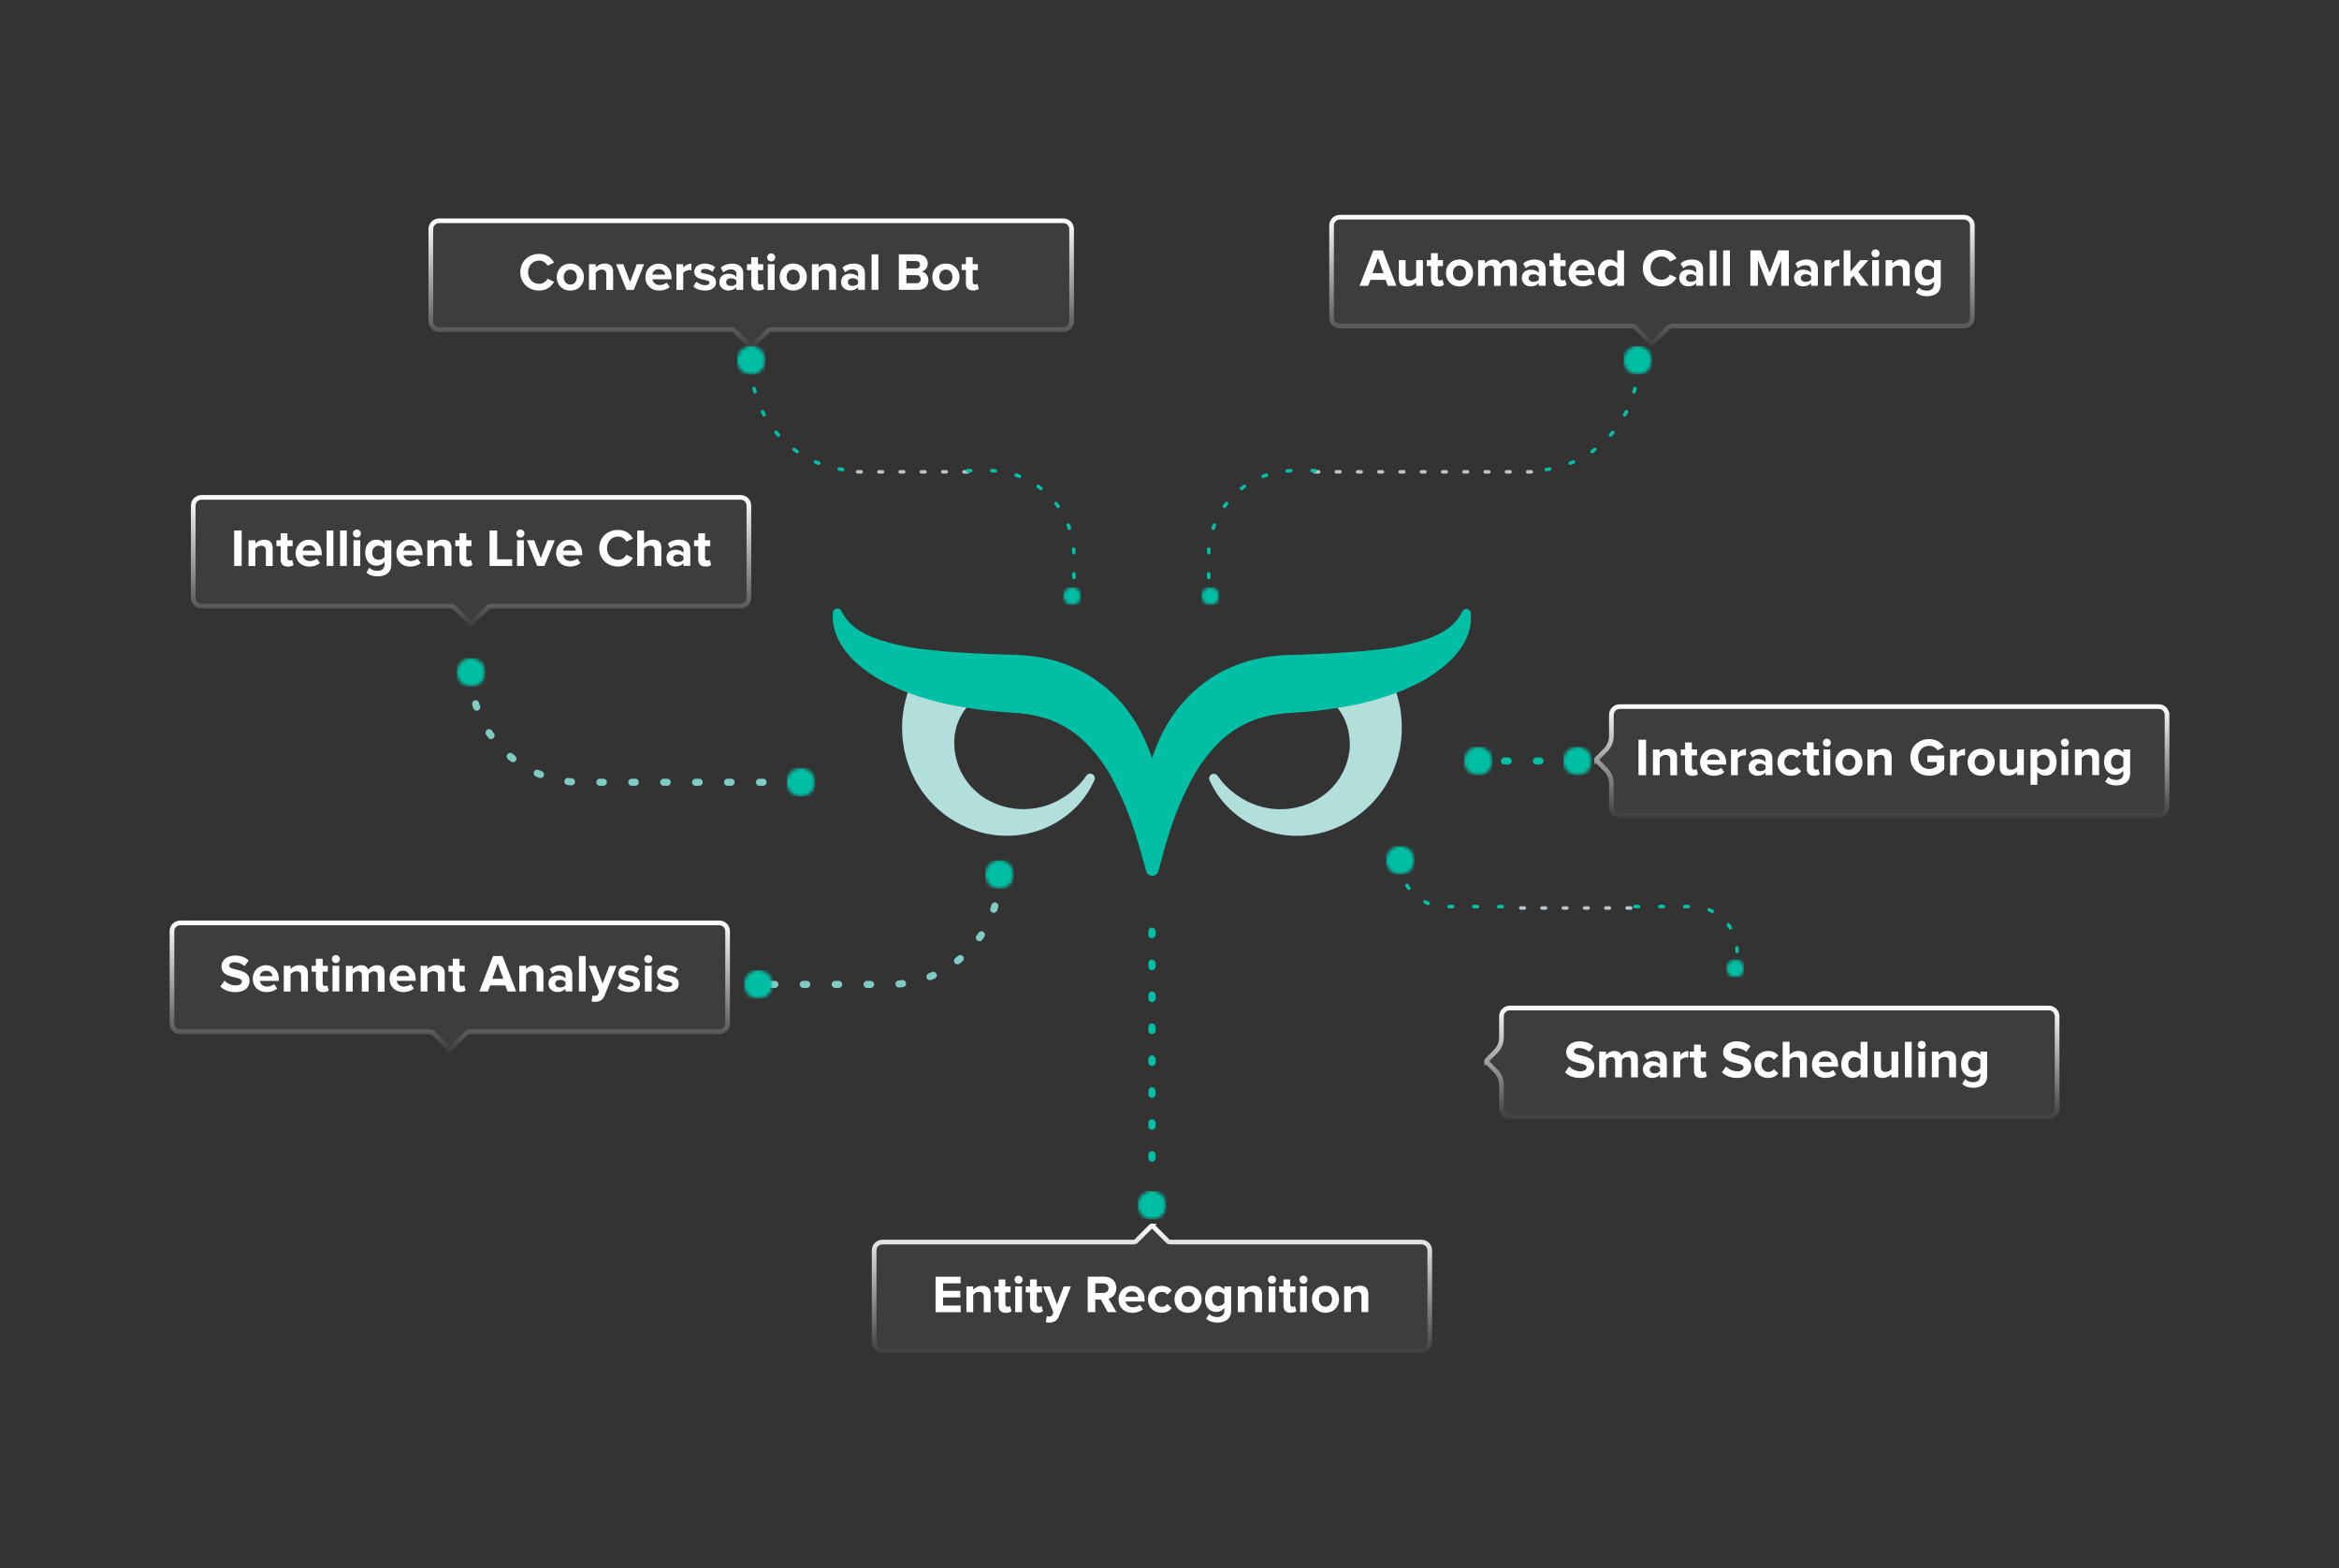 <?xml version="1.0" encoding="UTF-8"?><svg id="Layer_1" xmlns="http://www.w3.org/2000/svg" xmlns:xlink="http://www.w3.org/1999/xlink" viewBox="0 0 707 474"><rect x="0" y="0" width="707" height="474" fill="#333333" stroke="none"/><defs><style>.cls-1{stroke:url(#linear-gradient-4);}.cls-1,.cls-2,.cls-3,.cls-4,.cls-5,.cls-6,.cls-7,.cls-8,.cls-9,.cls-10,.cls-11,.cls-12,.cls-13,.cls-14,.cls-15,.cls-16,.cls-17,.cls-18,.cls-19,.cls-20,.cls-21,.cls-22,.cls-23,.cls-24{fill:none;}.cls-1,.cls-6,.cls-9,.cls-12,.cls-15,.cls-16,.cls-22{stroke-width:1.41px;}.cls-2{mask:url(#mask-3);}.cls-25{fill:#fff;}.cls-3{mask:url(#mask-11);}.cls-4{mask:url(#mask-2);}.cls-5{mask:url(#mask-10);}.cls-26{fill:#b2dfdb;}.cls-27{fill:#00bfa5;}.cls-6{stroke:url(#linear-gradient-2);}.cls-7{mask:url(#mask-1);}.cls-8{mask:url(#mask-5);}.cls-9{stroke:url(#linear-gradient-3);}.cls-10{stroke:#bdc3c7;stroke-dasharray:0 0 1.07 5.36;}.cls-10,.cls-14,.cls-18{stroke-linejoin:round;}.cls-10,.cls-14,.cls-18,.cls-24{stroke-linecap:round;}.cls-10,.cls-18{stroke-width:1.07px;}.cls-11{mask:url(#mask-9);}.cls-12{stroke:url(#linear-gradient);}.cls-13{mask:url(#mask-8);}.cls-14{stroke:#80cbc4;}.cls-14,.cls-24{stroke-dasharray:0 0 1.07 8.58;stroke-width:2.14px;}.cls-15{stroke:url(#linear-gradient-7);}.cls-16{stroke:url(#linear-gradient-5);}.cls-28{fill:rgba(255,255,255,.05);fill-rule:evenodd;}.cls-17{mask:url(#mask-6);}.cls-18{stroke-dasharray:0 0 1.07 6.43;}.cls-18,.cls-24{stroke:#00bfa5;}.cls-19{mask:url(#mask-12);}.cls-20{mask:url(#mask);}.cls-21{mask:url(#mask-4);}.cls-22{stroke:url(#linear-gradient-6);}.cls-23{mask:url(#mask-7);}</style><linearGradient id="linear-gradient" x1="227.06" y1="409.97" x2="227.06" y2="370.42" gradientTransform="translate(0 476) scale(1 -1)" gradientUnits="userSpaceOnUse"><stop offset="0" stop-color="#fff"/><stop offset="1" stop-color="#fff" stop-opacity="0"/></linearGradient><linearGradient id="linear-gradient-2" x1="499.33" y1="411.04" x2="499.33" y2="371.49" xlink:href="#linear-gradient"/><linearGradient id="linear-gradient-3" x1="142.38" y1="326.36" x2="142.38" y2="286.81" xlink:href="#linear-gradient"/><linearGradient id="linear-gradient-4" x1="135.95" y1="197.73" x2="135.95" y2="158.18" xlink:href="#linear-gradient"/><linearGradient id="linear-gradient-5" x1="348.19" y1="106.17" x2="348.19" y2="66.96" xlink:href="#linear-gradient"/><linearGradient id="linear-gradient-6" x1="568.77" y1="263.12" x2="568.77" y2="228.82" xlink:href="#linear-gradient"/><linearGradient id="linear-gradient-7" x1="535.54" y1="172.01" x2="535.54" y2="137.7" xlink:href="#linear-gradient"/><mask id="mask" x="222.78" y="104.62" width="8.58" height="8.57" maskUnits="userSpaceOnUse"><g id="mask0_115_14834"><path class="cls-25" d="m222.78,108.91c0-2.37,1.92-4.29,4.29-4.29s4.29,1.92,4.29,4.29-1.92,4.29-4.29,4.29-4.29-1.92-4.29-4.29Z"/></g></mask><mask id="mask-1" x="321.39" y="177.51" width="5.36" height="5.36" maskUnits="userSpaceOnUse"><g id="mask1_115_14834"><path class="cls-25" d="m321.39,180.19c0-1.48,1.2-2.68,2.68-2.68s2.68,1.2,2.68,2.68-1.2,2.68-2.68,2.68-2.68-1.2-2.68-2.68Z"/></g></mask><mask id="mask-2" x="418.94" y="255.76" width="8.58" height="8.58" maskUnits="userSpaceOnUse"><g id="mask2_115_14834"><path class="cls-25" d="m418.94,260.05c0-2.37,1.92-4.29,4.29-4.29s4.29,1.92,4.29,4.29-1.92,4.29-4.29,4.29-4.29-1.92-4.29-4.29Z"/></g></mask><mask id="mask-3" x="521.84" y="290.06" width="5.36" height="5.36" maskUnits="userSpaceOnUse"><g id="mask3_115_14834"><path class="cls-25" d="m521.84,292.74c0-1.48,1.2-2.68,2.68-2.68s2.68,1.2,2.68,2.68-1.2,2.68-2.68,2.68-2.68-1.2-2.68-2.68Z"/></g></mask><mask id="mask-4" x="490.75" y="104.62" width="8.57" height="8.57" maskUnits="userSpaceOnUse"><g id="mask4_115_14834"><path class="cls-25" d="m499.33,108.9c0-2.37-1.92-4.29-4.29-4.29s-4.29,1.92-4.29,4.29,1.92,4.29,4.29,4.29,4.29-1.92,4.29-4.29Z"/></g></mask><mask id="mask-5" x="363.19" y="177.51" width="5.36" height="5.36" maskUnits="userSpaceOnUse"><g id="mask5_115_14834"><path class="cls-25" d="m368.55,180.19c0-1.48-1.2-2.68-2.68-2.68s-2.68,1.2-2.68,2.68,1.2,2.68,2.68,2.68,2.68-1.2,2.68-2.68Z"/></g></mask><mask id="mask-6" x="224.92" y="293.27" width="8.57" height="8.58" maskUnits="userSpaceOnUse"><g id="mask6_115_14834"><path class="cls-25" d="m224.92,297.56c0-2.37,1.92-4.29,4.29-4.29s4.29,1.92,4.29,4.29-1.92,4.29-4.29,4.29-4.29-1.92-4.29-4.29Z"/></g></mask><mask id="mask-7" x="297.81" y="260.04" width="8.57" height="8.58" maskUnits="userSpaceOnUse"><g id="mask7_115_14834"><path class="cls-25" d="m297.81,264.33c0-2.37,1.92-4.29,4.29-4.29s4.29,1.92,4.29,4.29-1.92,4.29-4.29,4.29-4.29-1.92-4.29-4.29Z"/></g></mask><mask id="mask-8" x="343.94" y="360" width="8.58" height="8.58" maskUnits="userSpaceOnUse"><g id="mask8_115_14834"><path class="cls-25" d="m343.94,364.29c0-2.37,1.92-4.29,4.29-4.29s4.29,1.92,4.29,4.29-1.92,4.29-4.29,4.29-4.29-1.92-4.29-4.29Z"/></g></mask><mask id="mask-9" x="138.09" y="198.95" width="8.57" height="8.57" maskUnits="userSpaceOnUse"><g id="mask9_115_14834"><path class="cls-25" d="m146.67,203.23c0-2.37-1.92-4.29-4.29-4.29s-4.29,1.92-4.29,4.29,1.92,4.29,4.29,4.29,4.29-1.92,4.29-4.29Z"/></g></mask><mask id="mask-10" x="237.78" y="232.17" width="8.57" height="8.58" maskUnits="userSpaceOnUse"><g id="mask10_115_14834"><path class="cls-25" d="m246.36,236.46c0-2.37-1.92-4.29-4.29-4.29s-4.29,1.92-4.29,4.29,1.92,4.29,4.29,4.29,4.29-1.92,4.29-4.29Z"/></g></mask><mask id="mask-11" x="442.52" y="225.74" width="8.58" height="8.58" maskUnits="userSpaceOnUse"><g id="mask11_115_14834"><path class="cls-25" d="m446.81,234.32c-2.37,0-4.29-1.92-4.29-4.29s1.92-4.29,4.29-4.29,4.29,1.92,4.29,4.29-1.92,4.29-4.29,4.29Z"/></g></mask><mask id="mask-12" x="472.53" y="225.75" width="8.58" height="8.57" maskUnits="userSpaceOnUse"><g id="mask12_115_14834"><path class="cls-25" d="m476.82,234.32c-2.37,0-4.29-1.92-4.29-4.29s1.92-4.29,4.29-4.29,4.29,1.92,4.29,4.29-1.92,4.29-4.29,4.29Z"/></g></mask></defs><path class="cls-26" d="m293.7,210.19c.13.13.24.28.32.44.08.17.12.35.12.53,0,.18-.02.37-.09.54-.07.17-.16.33-.29.46l-.06.06c-1.69,1.59-3.04,3.52-3.96,5.66-.28.68-.52,1.37-.72,2.08-.2.72-.3,1.46-.44,2.21-.06.37-.1.73-.1,1.1l-.06,1.08c0,.07.02.13.06.19v1.05c0,.39.02.78.08,1.17.38,3.3,1.58,6.44,3.49,9.15,1.91,2.71,4.46,4.9,7.44,6.38,3.34,1.64,7.04,2.43,10.75,2.28,3.72-.15,7.34-1.22,10.54-3.13,3.02-1.73,5.62-4.12,7.61-6.99.2-.29.5-.48.84-.56.34-.07.7-.02,1,.15.3.17.53.45.64.78.11.33.08.69-.06,1.01-1.63,3.66-4.04,6.93-7.06,9.56-3.62,3.18-7.98,5.41-12.68,6.48-4.94,1.14-10.08,1.01-14.96-.37-5.13-1.47-9.82-4.18-13.63-7.91-3.82-3.73-6.65-8.35-8.24-13.44-.23-.65-.42-1.32-.56-2-.17-.65-.32-1.27-.47-1.95v-.1l-.28-2.02c-.11-.69-.18-1.38-.2-2.08-.08-1.4-.08-2.81,0-4.21.11-1.43.3-2.84.56-4.25,1.01-5.2,3.17-10.12,6.34-14.37.22-.3.55-.5.92-.56.37-.06.74.03,1.04.25.05.03.09.06.13.1l12.01,11.21Z"/><path class="cls-26" d="m402.7,210.19c-.13.12-.24.27-.32.44-.08.17-.12.35-.13.53,0,.18.02.36.09.54.07.17.16.33.29.46l.08.08c1.67,1.6,3,3.52,3.91,5.65.28.68.52,1.38.72,2.08.19.73.34,1.46.44,2.21.08.37.12.75.13,1.13l.09,1.06v1.24c0,.39-.03.77-.08,1.16-.39,3.3-1.6,6.45-3.52,9.16-1.92,2.71-4.48,4.9-7.46,6.37-3.34,1.65-7.04,2.44-10.76,2.3-3.72-.14-7.35-1.22-10.55-3.12-3.02-1.74-5.62-4.12-7.61-6.99-.2-.28-.5-.48-.84-.56-.34-.08-.69-.02-.99.15-.3.17-.53.45-.63.78-.11.33-.08.69.06,1.01,1.62,3.67,4.04,6.94,7.09,9.56,3.62,3.18,7.98,5.41,12.68,6.48,4.91,1.11,10.03.98,14.87-.39,5.13-1.47,9.82-4.19,13.64-7.91,3.82-3.73,6.66-8.34,8.26-13.44.22-.66.41-1.33.56-2,.15-.65.32-1.27.46-1.95v-.1l.29-2.02c.1-.69.17-1.39.19-2.09.08-1.4.08-2.81,0-4.21-.09-1.42-.26-2.84-.52-4.24-1-5.22-3.17-10.16-6.34-14.43-.22-.3-.55-.5-.92-.56-.37-.06-.74.03-1.05.25-.05.03-.09.06-.13.1l-11.98,11.27Z"/><path class="cls-27" d="m444,190.99c-.59,1.81-1.44,3.52-2.54,5.07-1.08,1.52-2.32,2.92-3.69,4.17-2.66,2.41-5.62,4.47-8.8,6.12-1.57.8-3.14,1.53-4.73,2.22-.66.28-1.27.54-2.02.79-.93.37-1.86.66-2.8,1.01-4.92,1.63-9.98,2.84-15.1,3.61-1.49.24-3.02.46-4.51.65-3.26.42-6.52.66-9.78.86-2.53.13-5.04.49-7.49,1.09-4.69,1.13-9.04,3.37-12.68,6.53-3.94,3.55-7.21,7.78-9.66,12.49-2.78,5.21-5.07,10.67-6.83,16.31-.99,3.01-2.54,8.77-3.26,11.41-.11.4-.35.76-.68,1.01-.33.25-.73.39-1.15.4-.42,0-.82-.13-1.15-.39-.33-.25-.57-.61-.67-1.01-.73-2.66-2.31-8.43-3.31-11.41-1.76-5.66-4.06-11.13-6.86-16.36-2.45-4.71-5.72-8.93-9.65-12.49-3.64-3.16-7.99-5.4-12.68-6.53-2.45-.59-4.96-.95-7.48-1.08-3.26-.22-6.52-.44-9.78-.87-1.51-.19-3.01-.41-4.51-.65-5.13-.78-10.19-2-15.13-3.63l-2.78-1c-.66-.25-1.36-.52-2.03-.8-1.58-.66-3.17-1.42-4.73-2.22-3.21-1.64-6.19-3.7-8.88-6.11-1.37-1.26-2.59-2.65-3.66-4.17-1.1-1.55-1.95-3.26-2.54-5.07-.63-1.84-.86-3.79-.67-5.72.01-.19.06-.37.15-.54.09-.17.21-.31.35-.43.14-.12.31-.21.49-.26.18-.05.37-.07.56-.04.23.03.44.12.63.26.18.14.33.32.42.53.65,1.37,1.53,2.62,2.61,3.68.95.94,2.01,1.75,3.17,2.42,1.15.71,2.35,1.32,3.6,1.83,5.35,1.92,10.92,3.16,16.57,3.7,5.78.72,11.73,1.04,17.75,1.27,3,.13,6.01.24,9.05.3,3.77.13,7.51.67,11.16,1.62,3.77,1.02,7.39,2.55,10.75,4.55,1.67,1.03,3.28,2.16,4.81,3.39,1.5,1.23,2.91,2.56,4.24,3.98,2.54,2.77,4.72,5.85,6.49,9.17,1.46,2.74,2.68,5.61,3.63,8.57.98-2.95,2.2-5.82,3.66-8.57,2.66-5.05,6.3-9.52,10.71-13.15,1.53-1.23,3.14-2.36,4.82-3.39,3.36-1.99,6.98-3.51,10.75-4.51,3.65-.95,7.41-1.49,11.18-1.61,3.03-.06,6.05-.18,9.05-.32,6.01-.24,11.94-.65,17.75-1.27,5.63-.52,11.17-1.76,16.48-3.7,1.26-.49,2.47-1.09,3.63-1.79,1.16-.67,2.22-1.49,3.17-2.44,1.08-1.06,1.96-2.31,2.61-3.68.13-.25.34-.45.59-.58.25-.13.54-.17.82-.13.28.04.54.18.74.37.2.2.33.46.38.74.23,1.94.03,3.91-.57,5.77Z"/><path class="cls-28" d="m132.74,66.03c-1.78,0-3.22,1.44-3.22,3.22v27.87c0,1.78,1.44,3.22,3.22,3.22h88.31c.28,0,.52.19.72.39h0l4.55,4.55c.42.42,1.1.42,1.52,0l4.55-4.55h0c.2-.2.43-.39.71-.39h88.31c1.78,0,3.22-1.44,3.22-3.22v-27.87c0-1.78-1.44-3.22-3.22-3.22h-188.66Z"/><path class="cls-12" d="m130.23,69.25c0-1.39,1.12-2.51,2.51-2.51h188.66c1.39,0,2.51,1.12,2.51,2.51v27.87c0,1.39-1.12,2.51-2.51,2.51h-88.31c-.59,0-1.01.39-1.21.6,0,0,0,0,0,0l-4.55,4.55c-.14.14-.38.14-.52,0l-4.55-4.55s0,0,0,0c-.2-.2-.62-.6-1.22-.6h-88.31c-1.39,0-2.51-1.12-2.51-2.51v-27.87Z"/><path class="cls-28" d="m405,64.96c-1.78,0-3.21,1.44-3.21,3.22v27.87c0,1.78,1.44,3.22,3.21,3.22h88.31c.28,0,.52.19.71.39h0l4.55,4.55c.42.42,1.1.42,1.52,0l4.55-4.55h0c.2-.2.43-.39.71-.39h88.31c1.78,0,3.22-1.44,3.22-3.22v-27.87c0-1.78-1.44-3.22-3.22-3.22h-188.66Z"/><path class="cls-6" d="m402.49,68.17c0-1.39,1.12-2.51,2.51-2.51h188.66c1.39,0,2.51,1.12,2.51,2.51v27.87c0,1.39-1.12,2.51-2.51,2.51h-88.31c-.59,0-1.01.39-1.21.6,0,0,0,0,0,0l-4.55,4.55c-.14.14-.38.14-.52,0l-4.55-4.55s0,0,0,0c-.2-.2-.62-.6-1.21-.6h-88.31c-1.39,0-2.51-1.12-2.51-2.51v-27.87Z"/><path class="cls-25" d="m422.09,86.4l-4.13-10.71h-2.86l-4.13,10.71h2.59l.67-1.81h4.59l.67,1.81h2.58Zm-3.89-3.82h-3.34l1.67-4.61,1.67,4.61Zm11.9,3.82v-7.76h-2.04v5.25c-.35.45-.98.88-1.77.88-.87,0-1.43-.35-1.43-1.43v-4.7h-2.04v5.51c0,1.51.8,2.44,2.51,2.44,1.27,0,2.2-.59,2.73-1.17v.98h2.04Zm4.63.19c.85,0,1.4-.22,1.7-.5l-.43-1.56c-.11.13-.4.24-.71.24-.45,0-.71-.37-.71-.87v-3.48h1.57v-1.78h-1.57v-2.12h-2.04v2.12h-1.28v1.78h1.28v4.03c0,1.4.76,2.14,2.18,2.14Zm6.42,0c2.57,0,4.11-1.88,4.11-4.08s-1.54-4.06-4.11-4.06-4.09,1.86-4.09,4.06,1.54,4.08,4.09,4.08Zm0-1.81c-1.27,0-1.97-1.04-1.97-2.26s.71-2.25,1.97-2.25,1.99,1.04,1.99,2.25-.71,2.26-1.99,2.26Zm17.31,1.62v-5.6c0-1.59-.85-2.34-2.28-2.34-1.19,0-2.22.71-2.67,1.4-.27-.87-1.01-1.4-2.15-1.4s-2.2.74-2.54,1.19v-1h-2.04v7.76h2.04v-5.23c.3-.42.9-.9,1.61-.9.83,0,1.16.51,1.16,1.24v4.9h2.05v-5.23c.29-.42.88-.9,1.61-.9.83,0,1.16.51,1.16,1.24v4.9h2.05Zm8.73,0v-5.01c0-2.23-1.62-2.94-3.4-2.94-1.22,0-2.44.37-3.39,1.22l.8,1.43c.64-.59,1.41-.92,2.23-.92,1.03,0,1.7.51,1.7,1.3v.98c-.51-.61-1.41-.95-2.46-.95-1.24,0-2.68.67-2.68,2.5,0,1.73,1.44,2.57,2.68,2.57,1.01,0,1.93-.37,2.46-1.01v.82h2.06Zm-3.69-1.19c-.8,0-1.46-.42-1.46-1.16s.66-1.17,1.46-1.17c.66,0,1.3.24,1.64.69v.96c-.34.45-.98.67-1.64.67Zm8.3,1.38c.85,0,1.4-.22,1.7-.5l-.43-1.56c-.11.13-.4.24-.71.24-.45,0-.71-.37-.71-.87v-3.48h1.57v-1.78h-1.57v-2.12h-2.04v2.12h-1.28v1.78h1.28v4.03c0,1.4.75,2.14,2.18,2.14Zm6.47,0c1.2,0,2.42-.37,3.2-1.08l-.92-1.35c-.5.48-1.4.75-2.05.75-1.32,0-2.09-.79-2.23-1.73h5.76v-.48c0-2.52-1.56-4.26-3.89-4.26s-4.01,1.81-4.01,4.06c0,2.49,1.78,4.08,4.14,4.08Zm1.8-4.82h-3.82c.08-.77.63-1.65,1.9-1.65,1.35,0,1.86.92,1.93,1.65Zm10.82,4.62v-10.71h-2.05v3.95c-.61-.8-1.48-1.19-2.39-1.19-1.98,0-3.44,1.54-3.44,4.06s1.49,4.08,3.44,4.08c.95,0,1.78-.42,2.39-1.19v1h2.05Zm-3.8-1.62c-1.17,0-1.98-.92-1.98-2.26s.8-2.25,1.98-2.25c.67,0,1.41.37,1.75.88v2.75c-.34.51-1.08.88-1.75.88Zm15.2,1.81c2.35,0,3.71-1.3,4.46-2.63l-1.96-.95c-.45.87-1.41,1.56-2.51,1.56-1.96,0-3.37-1.49-3.37-3.52s1.41-3.52,3.37-3.52c1.09,0,2.06.69,2.51,1.56l1.96-.96c-.75-1.35-2.12-2.62-4.46-2.62-3.23,0-5.72,2.23-5.72,5.54s2.49,5.54,5.72,5.54Zm12.49-.19v-5.01c0-2.23-1.62-2.94-3.41-2.94-1.22,0-2.44.37-3.39,1.22l.8,1.43c.64-.59,1.41-.92,2.23-.92,1.03,0,1.7.51,1.7,1.3v.98c-.51-.61-1.41-.95-2.46-.95-1.24,0-2.68.67-2.68,2.5,0,1.73,1.45,2.57,2.68,2.57,1.01,0,1.93-.37,2.46-1.01v.82h2.06Zm-3.69-1.19c-.8,0-1.46-.42-1.46-1.16s.66-1.17,1.46-1.17c.66,0,1.3.24,1.64.69v.96c-.34.45-.98.67-1.64.67Zm7.74,1.19v-10.71h-2.04v10.71h2.04Zm4.06,0v-10.71h-2.04v10.71h2.04Zm17.8,0v-10.71h-3.21l-2.6,6.7-2.6-6.7h-3.2v10.71h2.28v-7.72l3.02,7.72h1l3.02-7.72v7.72h2.3Zm8.79,0v-5.01c0-2.23-1.62-2.94-3.4-2.94-1.22,0-2.44.37-3.39,1.22l.8,1.43c.64-.59,1.41-.92,2.23-.92,1.03,0,1.7.51,1.7,1.3v.98c-.51-.61-1.41-.95-2.46-.95-1.24,0-2.68.67-2.68,2.5,0,1.73,1.44,2.57,2.68,2.57,1.01,0,1.93-.37,2.46-1.01v.82h2.06Zm-3.69-1.19c-.8,0-1.46-.42-1.46-1.16s.66-1.17,1.46-1.17c.66,0,1.3.24,1.64.69v.96c-.34.45-.98.67-1.64.67Zm7.74,1.19v-5.12c.34-.5,1.24-.88,1.91-.88.24,0,.42.02.56.05v-1.99c-.96,0-1.91.56-2.47,1.24v-1.04h-2.04v7.76h2.04Zm11.33,0l-3.16-4.24,3.07-3.52h-2.51l-2.94,3.45v-6.41h-2.04v10.71h2.04v-1.99l.93-1,2.05,2.99h2.55Zm2.04-8.59c.67,0,1.22-.55,1.22-1.22s-.55-1.2-1.22-1.2-1.21.53-1.21,1.2.55,1.22,1.21,1.22Zm1.03,8.59v-7.76h-2.04v7.76h2.04Zm9.31,0v-5.48c0-1.51-.82-2.47-2.54-2.47-1.25,0-2.22.61-2.71,1.19v-1h-2.04v7.76h2.04v-5.23c.35-.45.96-.9,1.77-.9.87,0,1.43.37,1.43,1.45v4.69h2.06Zm5.19,3.15c1.91,0,4.19-.72,4.19-3.66v-7.24h-2.04v1c-.63-.8-1.48-1.19-2.41-1.19-1.96,0-3.42,1.41-3.42,3.95s1.49,3.93,3.42,3.93c.96,0,1.8-.43,2.41-1.2v.75c0,1.57-1.17,1.99-2.15,1.99s-1.8-.27-2.42-.95l-.91,1.46c.98.85,2.02,1.16,3.34,1.16Zm.4-5.01c-1.17,0-1.97-.8-1.97-2.14s.8-2.14,1.97-2.14c.66,0,1.4.37,1.75.87v2.52c-.35.5-1.09.88-1.75.88Z"/><path class="cls-28" d="m60.92,149.64c-1.78,0-3.22,1.44-3.22,3.22v27.87c0,1.78,1.44,3.22,3.22,3.22h75.44c.28,0,.52.19.72.39h0l4.55,4.55c.42.42,1.1.42,1.51,0l4.55-4.55h0c.2-.2.44-.39.71-.39h75.44c1.78,0,3.22-1.44,3.22-3.22v-27.87c0-1.78-1.44-3.22-3.22-3.22H60.92Z"/><path class="cls-9" d="m58.41,152.85c0-1.39,1.12-2.51,2.51-2.51h162.93c1.39,0,2.51,1.12,2.51,2.51v27.87c0,1.39-1.12,2.51-2.51,2.51h-75.44c-.59,0-1.01.4-1.22.6h0l-4.55,4.55c-.14.14-.38.14-.52,0l-4.55-4.55s0,0,0,0c-.2-.2-.62-.6-1.22-.6H60.92c-1.39,0-2.51-1.12-2.51-2.51v-27.87Z"/><path class="cls-25" d="m73.05,171.08v-10.71h-2.28v10.71h2.28Zm9.37,0v-5.48c0-1.51-.82-2.47-2.54-2.47-1.25,0-2.22.61-2.71,1.19v-.99h-2.04v7.76h2.04v-5.23c.35-.45.96-.9,1.77-.9.87,0,1.43.37,1.43,1.44v4.69h2.06Zm4.61.19c.85,0,1.4-.22,1.7-.5l-.43-1.56c-.11.13-.4.24-.71.24-.45,0-.71-.37-.71-.87v-3.49h1.57v-1.78h-1.57v-2.12h-2.04v2.12h-1.28v1.78h1.28v4.03c0,1.4.75,2.14,2.18,2.14Zm6.47,0c1.2,0,2.42-.37,3.2-1.08l-.92-1.35c-.5.48-1.4.75-2.05.75-1.32,0-2.09-.79-2.23-1.73h5.76v-.48c0-2.52-1.56-4.25-3.89-4.25s-4.01,1.82-4.01,4.06c0,2.49,1.78,4.08,4.14,4.08Zm1.8-4.82h-3.82c.08-.77.63-1.65,1.9-1.65,1.35,0,1.86.91,1.93,1.65Zm5.47,4.62v-10.71h-2.04v10.71h2.04Zm4.06,0v-10.71h-2.04v10.71h2.04Zm3.03-8.59c.67,0,1.22-.55,1.22-1.22s-.55-1.2-1.22-1.2-1.21.53-1.21,1.2.55,1.22,1.21,1.22Zm1.03,8.59v-7.76h-2.04v7.76h2.04Zm5.2,3.15c1.91,0,4.19-.72,4.19-3.66v-7.24h-2.04v.99c-.63-.8-1.48-1.19-2.41-1.19-1.96,0-3.42,1.41-3.42,3.95s1.49,3.93,3.42,3.93c.96,0,1.8-.43,2.41-1.2v.76c0,1.57-1.17,1.99-2.15,1.99s-1.8-.27-2.43-.95l-.91,1.46c.98.85,2.02,1.15,3.34,1.15Zm.4-5.01c-1.17,0-1.98-.8-1.98-2.13s.8-2.13,1.98-2.13c.66,0,1.4.37,1.75.87v2.52c-.35.5-1.09.88-1.75.88Zm9.46,2.06c1.21,0,2.42-.37,3.2-1.08l-.92-1.35c-.5.48-1.4.75-2.05.75-1.32,0-2.09-.79-2.23-1.73h5.76v-.48c0-2.52-1.56-4.25-3.89-4.25s-4.01,1.82-4.01,4.06c0,2.49,1.78,4.08,4.14,4.08Zm1.8-4.82h-3.82c.08-.77.63-1.65,1.89-1.65,1.35,0,1.86.91,1.93,1.65Zm10.72,4.62v-5.48c0-1.51-.82-2.47-2.54-2.47-1.25,0-2.22.61-2.71,1.19v-.99h-2.04v7.76h2.04v-5.23c.35-.45.96-.9,1.77-.9.87,0,1.43.37,1.43,1.44v4.69h2.05Zm4.61.19c.85,0,1.4-.22,1.7-.5l-.43-1.56c-.11.13-.4.24-.71.24-.45,0-.71-.37-.71-.87v-3.49h1.57v-1.78h-1.57v-2.12h-2.04v2.12h-1.28v1.78h1.28v4.03c0,1.4.75,2.14,2.18,2.14Zm13.73-.19v-2.01h-4.53v-8.7h-2.3v10.71h6.82Zm2.5-8.59c.67,0,1.22-.55,1.22-1.22s-.55-1.2-1.22-1.2-1.21.53-1.21,1.2.55,1.22,1.21,1.22Zm1.03,8.59v-7.76h-2.04v7.76h2.04Zm6.23,0l3.12-7.76h-2.18l-2.04,5.4-2.02-5.4h-2.18l3.11,7.76h2.2Zm7.67.19c1.2,0,2.42-.37,3.19-1.08l-.91-1.35c-.5.48-1.4.75-2.06.75-1.32,0-2.09-.79-2.23-1.73h5.76v-.48c0-2.52-1.56-4.25-3.89-4.25s-4.01,1.82-4.01,4.06c0,2.49,1.78,4.08,4.14,4.08Zm1.8-4.82h-3.82c.08-.77.63-1.65,1.89-1.65,1.35,0,1.86.91,1.93,1.65Zm12.81,4.82c2.34,0,3.71-1.3,4.46-2.63l-1.96-.95c-.45.87-1.41,1.56-2.51,1.56-1.96,0-3.37-1.49-3.37-3.52s1.41-3.52,3.37-3.52c1.09,0,2.05.69,2.51,1.56l1.96-.96c-.76-1.35-2.12-2.62-4.46-2.62-3.23,0-5.72,2.23-5.72,5.54s2.49,5.54,5.72,5.54Zm13.06-.19v-5.51c0-1.51-.82-2.44-2.52-2.44-1.27,0-2.22.61-2.71,1.19v-3.95h-2.06v10.71h2.06v-5.23c.34-.45.96-.9,1.77-.9.87,0,1.43.34,1.43,1.41v4.72h2.04Zm8.74,0v-5.01c0-2.23-1.62-2.94-3.4-2.94-1.22,0-2.44.37-3.39,1.22l.8,1.43c.64-.6,1.41-.92,2.23-.92,1.03,0,1.7.51,1.7,1.3v.98c-.51-.61-1.41-.95-2.46-.95-1.24,0-2.68.67-2.68,2.5,0,1.73,1.45,2.57,2.68,2.57,1.01,0,1.93-.37,2.46-1.01v.82h2.06Zm-3.69-1.19c-.8,0-1.46-.42-1.46-1.15s.66-1.17,1.46-1.17c.66,0,1.3.24,1.64.69v.96c-.34.45-.98.67-1.64.67Zm8.3,1.38c.85,0,1.4-.22,1.7-.5l-.43-1.56c-.11.13-.4.24-.71.24-.45,0-.71-.37-.71-.87v-3.49h1.57v-1.78h-1.57v-2.12h-2.04v2.12h-1.28v1.78h1.28v4.03c0,1.4.75,2.14,2.18,2.14Z"/><path class="cls-28" d="m54.49,278.27c-1.78,0-3.22,1.44-3.22,3.22v27.87c0,1.78,1.44,3.21,3.22,3.21h75.44c.28,0,.52.19.72.39h0l4.55,4.55c.42.42,1.1.42,1.52,0l4.55-4.55h0c.2-.2.43-.39.71-.39h75.44c1.78,0,3.22-1.44,3.22-3.21v-27.87c0-1.78-1.44-3.22-3.22-3.22H54.49Z"/><path class="cls-1" d="m51.98,281.48c0-1.39,1.12-2.51,2.51-2.51h162.93c1.39,0,2.51,1.12,2.51,2.51v27.87c0,1.39-1.12,2.51-2.51,2.51h-75.44c-.59,0-1.01.4-1.22.6,0,0,0,0,0,0l-4.55,4.55c-.14.14-.38.14-.52,0l-4.55-4.55h0c-.2-.2-.62-.6-1.22-.6H54.49c-1.39,0-2.51-1.12-2.51-2.51v-27.87Z"/><path class="cls-25" d="m71.15,299.9c2.87,0,4.29-1.48,4.29-3.44,0-4-6.15-2.86-6.15-4.54,0-.64.55-1.06,1.51-1.06,1.09,0,2.25.37,3.11,1.17l1.27-1.7c-1.06-.98-2.47-1.49-4.17-1.49-2.52,0-4.06,1.48-4.06,3.26,0,4.03,6.17,2.73,6.17,4.59,0,.63-.59,1.19-1.86,1.19-1.48,0-2.65-.67-3.4-1.46l-1.25,1.78c1.01,1.01,2.49,1.7,4.56,1.7Zm9.4,0c1.2,0,2.43-.37,3.2-1.08l-.92-1.35c-.5.48-1.4.76-2.06.76-1.32,0-2.09-.79-2.23-1.73h5.76v-.48c0-2.52-1.56-4.26-3.89-4.26s-4.01,1.81-4.01,4.06c0,2.49,1.78,4.08,4.14,4.08Zm1.8-4.82h-3.82c.08-.77.63-1.65,1.89-1.65,1.35,0,1.86.92,1.93,1.65Zm10.72,4.62v-5.48c0-1.51-.82-2.47-2.54-2.47-1.25,0-2.22.61-2.71,1.19v-.99h-2.04v7.76h2.04v-5.23c.35-.45.96-.9,1.77-.9.87,0,1.43.37,1.43,1.44v4.69h2.05Zm4.61.19c.85,0,1.4-.23,1.7-.5l-.43-1.56c-.11.13-.4.24-.71.24-.45,0-.71-.37-.71-.87v-3.48h1.57v-1.78h-1.57v-2.12h-2.04v2.12h-1.29v1.78h1.29v4.03c0,1.4.75,2.14,2.18,2.14Zm3.84-8.78c.67,0,1.22-.55,1.22-1.22s-.55-1.2-1.22-1.2-1.21.53-1.21,1.2.55,1.22,1.21,1.22Zm1.03,8.59v-7.76h-2.04v7.76h2.04Zm13.7,0v-5.6c0-1.59-.85-2.34-2.28-2.34-1.19,0-2.22.71-2.67,1.4-.27-.87-1.01-1.4-2.15-1.4s-2.2.74-2.54,1.19v-.99h-2.04v7.76h2.04v-5.23c.31-.42.9-.9,1.61-.9.83,0,1.16.51,1.16,1.24v4.9h2.05v-5.23c.29-.42.88-.9,1.61-.9.83,0,1.16.51,1.16,1.24v4.9h2.06Zm5.66.19c1.2,0,2.42-.37,3.19-1.08l-.92-1.35c-.5.48-1.4.76-2.06.76-1.32,0-2.09-.79-2.23-1.73h5.76v-.48c0-2.52-1.56-4.26-3.89-4.26s-4.01,1.81-4.01,4.06c0,2.49,1.78,4.08,4.14,4.08Zm1.8-4.82h-3.82c.08-.77.63-1.65,1.89-1.65,1.35,0,1.86.92,1.93,1.65Zm10.72,4.62v-5.48c0-1.51-.82-2.47-2.54-2.47-1.25,0-2.21.61-2.71,1.19v-.99h-2.04v7.76h2.04v-5.23c.35-.45.96-.9,1.77-.9.87,0,1.43.37,1.43,1.44v4.69h2.06Zm4.61.19c.85,0,1.4-.23,1.7-.5l-.43-1.56c-.11.13-.4.24-.71.24-.45,0-.71-.37-.71-.87v-3.48h1.57v-1.78h-1.57v-2.12h-2.04v2.12h-1.28v1.78h1.28v4.03c0,1.4.76,2.14,2.18,2.14Zm16.98-.19l-4.13-10.71h-2.86l-4.13,10.71h2.58l.68-1.82h4.59l.67,1.82h2.59Zm-3.88-3.82h-3.34l1.67-4.61,1.67,4.61Zm12.12,3.82v-5.48c0-1.51-.82-2.47-2.54-2.47-1.25,0-2.21.61-2.71,1.19v-.99h-2.04v7.76h2.04v-5.23c.35-.45.96-.9,1.77-.9.87,0,1.43.37,1.43,1.44v4.69h2.06Zm8.72,0v-5.01c0-2.23-1.62-2.94-3.4-2.94-1.22,0-2.44.37-3.39,1.22l.8,1.43c.64-.6,1.41-.92,2.23-.92,1.03,0,1.7.51,1.7,1.3v.98c-.51-.61-1.41-.95-2.46-.95-1.24,0-2.68.68-2.68,2.51,0,1.73,1.45,2.57,2.68,2.57,1.01,0,1.93-.37,2.46-1.01v.82h2.05Zm-3.69-1.19c-.8,0-1.46-.42-1.46-1.15s.66-1.17,1.46-1.17c.66,0,1.3.24,1.64.69v.96c-.34.45-.98.67-1.64.67Zm7.74,1.19v-10.71h-2.04v10.71h2.04Zm1.77,3.02c.24.08.77.13.99.13,1.33-.03,2.36-.42,2.94-1.88l3.64-9.02h-2.18l-2.04,5.39-2.02-5.39h-2.18l3.15,7.85-.29.68c-.19.42-.54.56-1.07.56-.19,0-.47-.05-.64-.13l-.29,1.81Zm11.28-2.82c2.15,0,3.37-1.04,3.37-2.47,0-3.13-4.61-2.17-4.61-3.31,0-.43.48-.76,1.22-.76.95,0,1.83.42,2.3.9l.82-1.44c-.77-.61-1.81-1.06-3.11-1.06-2.06,0-3.18,1.14-3.18,2.44,0,3.05,4.59,2.01,4.59,3.28,0,.48-.42.82-1.3.82-.96,0-2.1-.53-2.68-1.08l-.88,1.48c.82.76,2.12,1.21,3.47,1.21Zm5.87-8.78c.68,0,1.22-.55,1.22-1.22s-.55-1.2-1.22-1.2-1.2.53-1.2,1.2.54,1.22,1.2,1.22Zm1.03,8.59v-7.76h-2.04v7.76h2.04Zm4.82.19c2.15,0,3.37-1.04,3.37-2.47,0-3.13-4.61-2.17-4.61-3.31,0-.43.48-.76,1.22-.76.95,0,1.83.42,2.3.9l.82-1.44c-.77-.61-1.81-1.06-3.11-1.06-2.06,0-3.18,1.14-3.18,2.44,0,3.05,4.59,2.01,4.59,3.28,0,.48-.42.82-1.3.82-.96,0-2.1-.53-2.68-1.08l-.88,1.48c.82.76,2.12,1.21,3.47,1.21Z"/><path class="cls-28" d="m348.95,370.14c-.42-.42-1.1-.42-1.52,0l-4.55,4.55h0s-.08.05-.12.05h-76.04c-1.78,0-3.22,1.44-3.22,3.22v27.87c0,1.78,1.44,3.21,3.22,3.21h162.93c1.78,0,3.22-1.44,3.22-3.21v-27.87c0-1.78-1.44-3.22-3.22-3.22h-76.04s-.09-.02-.12-.05h0l-4.55-4.55Z"/><path class="cls-16" d="m347.93,370.64c.14-.14.38-.14.52,0l4.55,4.55c.15.15.37.26.62.26h76.04c1.39,0,2.51,1.12,2.51,2.51v27.87c0,1.39-1.12,2.51-2.51,2.51h-162.93c-1.39,0-2.51-1.12-2.51-2.51v-27.87c0-1.39,1.12-2.51,2.51-2.51h76.04c.26,0,.48-.11.62-.26l4.55-4.55Z"/><path class="cls-28" d="m489.58,212.88c-1.78,0-3.21,1.44-3.21,3.22v6.39c0,1.4-.56,2.74-1.55,3.73l-2.69,2.69c-.42.42-.42,1.1,0,1.51l2.69,2.69c.99.99,1.55,2.33,1.55,3.73v7.13c0,1.78,1.44,3.22,3.21,3.22h162.93c1.78,0,3.22-1.44,3.22-3.22v-27.87c0-1.78-1.44-3.22-3.22-3.22h-162.93Z"/><path class="cls-22" d="m482.63,229.41h0l2.69-2.69c1.12-1.12,1.75-2.64,1.75-4.23v-6.39c0-1.39,1.12-2.51,2.51-2.51h162.93c1.39,0,2.51,1.12,2.51,2.51v27.87c0,1.39-1.12,2.51-2.51,2.51h-162.93c-1.39,0-2.51-1.12-2.51-2.51v-7.13c0-1.59-.63-3.11-1.75-4.23l-2.69-2.69c-.14-.14-.14-.38,0-.52Z"/><path class="cls-25" d="m497.55,234.32v-10.71h-2.28v10.71h2.28Zm9.37,0v-5.48c0-1.51-.82-2.47-2.54-2.47-1.25,0-2.21.61-2.71,1.19v-.99h-2.04v7.76h2.04v-5.23c.35-.45.96-.9,1.77-.9.87,0,1.43.37,1.43,1.45v4.69h2.05Zm4.61.19c.85,0,1.4-.22,1.7-.5l-.43-1.56c-.11.13-.4.24-.71.24-.45,0-.71-.37-.71-.87v-3.49h1.57v-1.78h-1.57v-2.12h-2.04v2.12h-1.29v1.78h1.29v4.03c0,1.4.76,2.14,2.18,2.14Zm6.47,0c1.21,0,2.42-.37,3.2-1.08l-.92-1.35c-.5.48-1.4.75-2.05.75-1.32,0-2.09-.79-2.23-1.73h5.77v-.48c0-2.52-1.56-4.25-3.89-4.25s-4.01,1.81-4.01,4.06c0,2.49,1.78,4.08,4.14,4.08Zm1.8-4.82h-3.82c.08-.77.63-1.65,1.89-1.65,1.35,0,1.86.91,1.93,1.65Zm5.47,4.62v-5.12c.34-.5,1.24-.88,1.91-.88.24,0,.42.02.56.05v-1.99c-.96,0-1.91.56-2.47,1.24v-1.04h-2.04v7.76h2.04Zm10.46,0v-5.01c0-2.23-1.62-2.94-3.4-2.94-1.22,0-2.44.37-3.39,1.22l.8,1.43c.64-.6,1.41-.92,2.23-.92,1.03,0,1.7.51,1.7,1.3v.98c-.51-.61-1.41-.95-2.46-.95-1.24,0-2.68.67-2.68,2.51,0,1.73,1.45,2.57,2.68,2.57,1.01,0,1.93-.37,2.46-1.01v.82h2.05Zm-3.69-1.19c-.8,0-1.46-.42-1.46-1.16s.66-1.17,1.46-1.17c.66,0,1.3.24,1.64.69v.96c-.34.45-.98.68-1.64.68Zm9.31,1.38c1.59,0,2.55-.71,3.07-1.41l-1.33-1.25c-.37.53-.93.85-1.64.85-1.24,0-2.1-.91-2.1-2.26s.87-2.25,2.1-2.25c.71,0,1.27.29,1.64.84l1.33-1.25c-.51-.71-1.48-1.4-3.07-1.4-2.38,0-4.11,1.69-4.11,4.06s1.73,4.08,4.11,4.08Zm7,0c.85,0,1.4-.22,1.7-.5l-.43-1.56c-.11.13-.4.24-.71.24-.45,0-.71-.37-.71-.87v-3.49h1.57v-1.78h-1.57v-2.12h-2.04v2.12h-1.28v1.78h1.28v4.03c0,1.4.76,2.14,2.18,2.14Zm3.84-8.78c.67,0,1.22-.55,1.22-1.22s-.55-1.2-1.22-1.2-1.2.53-1.2,1.2.54,1.22,1.2,1.22Zm1.03,8.59v-7.76h-2.04v7.76h2.04Zm5.62.19c2.57,0,4.11-1.88,4.11-4.08s-1.54-4.06-4.11-4.06-4.09,1.86-4.09,4.06,1.54,4.08,4.09,4.08Zm0-1.82c-1.27,0-1.97-1.04-1.97-2.26s.71-2.25,1.97-2.25,1.99,1.04,1.99,2.25-.71,2.26-1.99,2.26Zm12.93,1.62v-5.48c0-1.51-.82-2.47-2.54-2.47-1.25,0-2.22.61-2.71,1.19v-.99h-2.04v7.76h2.04v-5.23c.35-.45.96-.9,1.77-.9.87,0,1.43.37,1.43,1.45v4.69h2.06Zm11.38.19c1.93,0,3.45-.79,4.54-2.01v-4.11h-5.11v1.99h2.83v1.28c-.43.4-1.32.82-2.26.82-1.96,0-3.37-1.49-3.37-3.51s1.41-3.52,3.37-3.52c1.12,0,2.04.64,2.54,1.4l1.88-1.03c-.8-1.27-2.2-2.39-4.41-2.39-3.15,0-5.72,2.15-5.72,5.54s2.57,5.54,5.72,5.54Zm8.34-.19v-5.12c.34-.5,1.24-.88,1.91-.88.24,0,.42.02.56.05v-1.99c-.96,0-1.91.56-2.47,1.24v-1.04h-2.04v7.76h2.04Zm7.34.19c2.57,0,4.11-1.88,4.11-4.08s-1.54-4.06-4.11-4.06-4.09,1.86-4.09,4.06,1.54,4.08,4.09,4.08Zm0-1.82c-1.27,0-1.97-1.04-1.97-2.26s.71-2.25,1.97-2.25,1.99,1.04,1.99,2.25-.71,2.26-1.99,2.26Zm12.91,1.62v-7.76h-2.04v5.25c-.35.45-.98.88-1.77.88-.87,0-1.43-.35-1.43-1.43v-4.71h-2.04v5.51c0,1.51.8,2.44,2.5,2.44,1.27,0,2.2-.59,2.73-1.17v.98h2.04Zm6.46.19c1.99,0,3.44-1.49,3.44-4.08s-1.45-4.06-3.44-4.06c-.95,0-1.8.42-2.39,1.17v-.98h-2.04v10.71h2.04v-3.95c.64.8,1.48,1.19,2.39,1.19Zm-.64-1.82c-.66,0-1.41-.4-1.75-.9v-2.73c.35-.51,1.09-.88,1.75-.88,1.17,0,1.98.91,1.98,2.25s-.8,2.26-1.98,2.26Zm6.58-6.97c.67,0,1.22-.55,1.22-1.22s-.55-1.2-1.22-1.2-1.2.53-1.2,1.2.55,1.22,1.2,1.22Zm1.03,8.59v-7.76h-2.04v7.76h2.04Zm9.31,0v-5.48c0-1.51-.82-2.47-2.54-2.47-1.25,0-2.22.61-2.71,1.19v-.99h-2.04v7.76h2.04v-5.23c.35-.45.96-.9,1.77-.9.87,0,1.43.37,1.43,1.45v4.69h2.05Zm5.19,3.15c1.91,0,4.19-.72,4.19-3.66v-7.24h-2.04v.99c-.63-.8-1.48-1.19-2.41-1.19-1.96,0-3.42,1.41-3.42,3.95s1.49,3.93,3.42,3.93c.96,0,1.8-.43,2.41-1.2v.76c0,1.57-1.17,1.99-2.15,1.99s-1.8-.27-2.42-.95l-.91,1.46c.98.85,2.02,1.15,3.34,1.15Zm.4-5.01c-1.17,0-1.98-.8-1.98-2.13s.8-2.14,1.98-2.14c.66,0,1.4.37,1.75.87v2.52c-.35.5-1.09.88-1.75.88Z"/><path class="cls-28" d="m456.35,303.99c-1.78,0-3.22,1.44-3.22,3.21v6.39c0,1.4-.55,2.74-1.54,3.73l-2.69,2.69c-.42.42-.42,1.1,0,1.52l2.69,2.69c.99.99,1.54,2.33,1.54,3.73v7.13c0,1.78,1.44,3.22,3.22,3.22h162.93c1.78,0,3.22-1.44,3.22-3.22v-27.87c0-1.78-1.44-3.21-3.22-3.21h-162.93Z"/><path class="cls-15" d="m449.4,320.52h0l2.69-2.69c1.12-1.12,1.75-2.64,1.75-4.23v-6.39c0-1.39,1.12-2.51,2.51-2.51h162.93c1.39,0,2.51,1.12,2.51,2.51v27.87c0,1.39-1.12,2.51-2.51,2.51h-162.93c-1.39,0-2.51-1.12-2.51-2.51v-7.13c0-1.59-.63-3.11-1.75-4.23l-2.69-2.69c-.14-.14-.14-.38,0-.52Z"/><path class="cls-10" d="m292.45,142.63h-33.23"/><path class="cls-18" d="m324.61,174.55v-6.56c0-14.21-11.52-25.73-25.73-25.73h-6.43"/><path class="cls-18" d="m227.06,109.98c0,17.76,14.4,32.28,32.16,32.28"/><g class="cls-20"><path class="cls-27" d="m222.78,104.62h8.58v8.57h-8.58v-8.57Z"/></g><g class="cls-7"><path class="cls-27" d="m321.39,177.51h5.36v5.36h-5.36v-5.36Z"/></g><path class="cls-10" d="m492.9,274.47h-37.52"/><path class="cls-18" d="m525.06,287.57c0-7.48-6.06-13.54-13.54-13.54h-18.62"/><path class="cls-18" d="m423.22,260.5c0,7.48,6.06,13.54,13.54,13.54h18.62"/><g class="cls-4"><path class="cls-27" d="m418.94,255.76h8.58v8.58h-8.58v-8.58Z"/></g><g class="cls-2"><path class="cls-27" d="m521.84,290.06h5.36v5.36h-5.36v-5.36Z"/></g><path class="cls-10" d="m397.5,142.63h65.39"/><path class="cls-18" d="m365.34,174.55v-6.56c0-14.21,11.52-25.73,25.73-25.73h6.43"/><path class="cls-18" d="m495.04,109.98c0,17.76-14.4,32.28-32.16,32.28"/><g class="cls-21"><path class="cls-27" d="m499.33,104.62h-8.57v8.57h8.57v-8.57Z"/></g><g class="cls-8"><path class="cls-27" d="m368.55,177.51h-5.36v5.36h5.36v-5.36Z"/></g><path class="cls-14" d="m302.1,264.33c0,18.35-14.88,33.23-33.23,33.23h-39.66"/><g class="cls-17"><path class="cls-27" d="m224.92,293.27h8.57v8.58h-8.57v-8.58Z"/></g><g class="cls-23"><path class="cls-27" d="m297.81,260.04h8.57v8.58h-8.57v-8.58Z"/></g><g class="cls-13"><path class="cls-27" d="m343.94,360h8.58v8.58h-8.58v-8.58Z"/></g><path class="cls-14" d="m142.38,203.23c0,18.35,14.88,33.23,33.23,33.23h67.53"/><g class="cls-11"><path class="cls-27" d="m146.67,198.95h-8.57v8.57h8.57v-8.57Z"/></g><g class="cls-5"><path class="cls-27" d="m246.36,232.17h-8.57v8.58h8.57v-8.58Z"/></g><path class="cls-24" d="m348.19,281.48v75.03"/><path class="cls-24" d="m445.12,230.03h25.42"/><g class="cls-3"><path class="cls-27" d="m442.52,234.32v-8.58h8.58v8.58h-8.58Z"/></g><g class="cls-19"><path class="cls-27" d="m472.53,234.32v-8.57h8.58v8.57h-8.58Z"/></g><path class="cls-25" d="m290.38,396.65h-7.59v-10.73h7.59v2.01h-5.31v2.25h5.19v2.01h-5.19v2.44h5.31v2.01Zm9.04,0h-2.06v-4.7c0-1.08-.56-1.45-1.43-1.45-.8,0-1.42.45-1.77.9v5.24h-2.04v-7.77h2.04v1c.5-.58,1.46-1.19,2.72-1.19,1.72,0,2.54.96,2.54,2.48v5.48Zm4.62.19c-1.43,0-2.19-.74-2.19-2.14v-4.04h-1.29v-1.79h1.29v-2.12h2.04v2.12h1.58v1.79h-1.58v3.49c0,.5.26.87.71.87.3,0,.59-.11.71-.24l.43,1.56c-.3.27-.85.5-1.7.5Zm3.84-8.8c-.66,0-1.21-.55-1.21-1.22s.55-1.21,1.21-1.21,1.22.53,1.22,1.21-.55,1.22-1.22,1.22Zm1.03,8.6h-2.04v-7.77h2.04v7.77Zm4.63.19c-1.43,0-2.19-.74-2.19-2.14v-4.04h-1.29v-1.79h1.29v-2.12h2.04v2.12h1.58v1.79h-1.58v3.49c0,.5.26.87.71.87.3,0,.6-.11.71-.24l.43,1.56c-.31.27-.85.5-1.71.5Zm2.57,2.83l.29-1.82c.18.08.45.13.64.13.53,0,.88-.14,1.08-.56l.29-.68-3.15-7.86h2.19l2.03,5.4,2.04-5.4h2.19l-3.65,9.04c-.58,1.46-1.61,1.85-2.94,1.88-.22,0-.76-.05-1-.13Zm21.38-3.02h-2.64l-2.11-3.81h-1.67v3.81h-2.28v-10.73h5.02c2.24,0,3.62,1.46,3.62,3.46,0,1.88-1.21,2.91-2.36,3.18l2.43,4.08Zm-4-5.82c.9,0,1.59-.55,1.59-1.46s-.69-1.43-1.59-1.43h-2.41v2.89h2.41Zm8.75,6.01c-2.36,0-4.15-1.59-4.15-4.08,0-2.25,1.67-4.07,4.02-4.07s3.89,1.74,3.89,4.26v.48h-5.77c.14.95.92,1.74,2.24,1.74.66,0,1.56-.27,2.06-.76l.92,1.35c-.77.71-1.99,1.08-3.2,1.08Zm1.8-4.82c-.06-.74-.58-1.66-1.93-1.66-1.27,0-1.82.88-1.9,1.66h3.83Zm7.06,4.82c-2.38,0-4.12-1.69-4.12-4.08s1.74-4.07,4.12-4.07c1.59,0,2.56.69,3.07,1.4l-1.33,1.26c-.37-.55-.93-.84-1.64-.84-1.24,0-2.11.9-2.11,2.25s.87,2.27,2.11,2.27c.71,0,1.27-.32,1.64-.85l1.33,1.25c-.52.71-1.48,1.41-3.07,1.41Zm8.01,0c-2.56,0-4.1-1.88-4.1-4.08s1.54-4.07,4.1-4.07,4.12,1.87,4.12,4.07-1.54,4.08-4.12,4.08Zm0-1.82c1.29,0,1.99-1.05,1.99-2.27s-.71-2.25-1.99-2.25-1.98,1.05-1.98,2.25.71,2.27,1.98,2.27Zm8.83,4.78c-1.32,0-2.36-.31-3.35-1.16l.92-1.46c.63.67,1.46.95,2.43.95s2.15-.42,2.15-1.99v-.75c-.61.77-1.45,1.21-2.41,1.21-1.93,0-3.43-1.35-3.43-3.94s1.46-3.96,3.43-3.96c.93,0,1.79.39,2.41,1.19v-1h2.04v7.25c0,2.94-2.28,3.67-4.2,3.67Zm.4-5.02c.66,0,1.4-.39,1.75-.89v-2.52c-.35-.5-1.09-.87-1.75-.87-1.17,0-1.98.8-1.98,2.14s.8,2.14,1.98,2.14Zm13.12,1.86h-2.06v-4.7c0-1.08-.56-1.45-1.43-1.45-.8,0-1.42.45-1.77.9v5.24h-2.04v-7.77h2.04v1c.5-.58,1.46-1.19,2.72-1.19,1.72,0,2.54.96,2.54,2.48v5.48Zm3.02-8.6c-.66,0-1.21-.55-1.21-1.22s.55-1.21,1.21-1.21,1.22.53,1.22,1.21-.55,1.22-1.22,1.22Zm1.03,8.6h-2.04v-7.77h2.04v7.77Zm4.63.19c-1.43,0-2.19-.74-2.19-2.14v-4.04h-1.29v-1.79h1.29v-2.12h2.04v2.12h1.58v1.79h-1.58v3.49c0,.5.26.87.71.87.31,0,.6-.11.71-.24l.43,1.56c-.31.27-.85.5-1.7.5Zm3.84-8.8c-.66,0-1.21-.55-1.21-1.22s.55-1.21,1.21-1.21,1.22.53,1.22,1.21-.55,1.22-1.22,1.22Zm1.03,8.6h-2.04v-7.77h2.04v7.77Zm5.63.19c-2.56,0-4.1-1.88-4.1-4.08s1.54-4.07,4.1-4.07,4.12,1.87,4.12,4.07-1.54,4.08-4.12,4.08Zm0-1.82c1.29,0,1.99-1.05,1.99-2.27s-.71-2.25-1.99-2.25-1.98,1.05-1.98,2.25.71,2.27,1.98,2.27Zm12.95,1.62h-2.06v-4.7c0-1.08-.56-1.45-1.43-1.45-.8,0-1.41.45-1.77.9v5.24h-2.04v-7.77h2.04v1c.5-.58,1.46-1.19,2.72-1.19,1.72,0,2.54.96,2.54,2.48v5.48Z"/><path class="cls-25" d="m477.62,325.84c-2.07,0-3.55-.69-4.57-1.7l1.25-1.78c.76.79,1.93,1.46,3.41,1.46,1.27,0,1.87-.56,1.87-1.19,0-1.86-6.18-.56-6.18-4.6,0-1.79,1.54-3.26,4.07-3.26,1.7,0,3.12.51,4.18,1.49l-1.27,1.7c-.87-.8-2.03-1.17-3.12-1.17-.96,0-1.51.42-1.51,1.06,0,1.69,6.16.55,6.16,4.55,0,1.96-1.42,3.44-4.29,3.44Zm17.46-.19h-2.06v-4.9c0-.72-.32-1.24-1.16-1.24-.72,0-1.32.48-1.61.9v5.24h-2.06v-4.9c0-.72-.32-1.24-1.16-1.24-.71,0-1.3.48-1.61.9v5.24h-2.04v-7.77h2.04v1c.34-.45,1.35-1.19,2.54-1.19s1.88.53,2.15,1.4c.45-.69,1.48-1.4,2.67-1.4,1.43,0,2.28.76,2.28,2.35v5.61Zm8.74,0h-2.06v-.82c-.53.64-1.45,1.01-2.46,1.01-1.24,0-2.69-.84-2.69-2.57,0-1.83,1.45-2.51,2.69-2.51,1.05,0,1.95.34,2.46.95v-.98c0-.79-.68-1.3-1.71-1.3-.82,0-1.59.32-2.23.92l-.8-1.43c.95-.85,2.17-1.22,3.39-1.22,1.79,0,3.41.71,3.41,2.94v5.02Zm-3.7-1.19c.66,0,1.3-.23,1.64-.67v-.96c-.34-.45-.98-.69-1.64-.69-.8,0-1.46.43-1.46,1.17s.66,1.16,1.46,1.16Zm7.75,1.19h-2.04v-7.77h2.04v1.05c.56-.68,1.51-1.24,2.48-1.24v1.99c-.15-.03-.32-.05-.56-.05-.67,0-1.58.39-1.91.88v5.13Zm6.36.19c-1.43,0-2.19-.74-2.19-2.14v-4.04h-1.29v-1.79h1.29v-2.12h2.04v2.12h1.58v1.79h-1.58v3.49c0,.5.26.87.71.87.3,0,.59-.11.71-.24l.43,1.56c-.3.27-.85.5-1.7.5Zm10.83,0c-2.07,0-3.55-.69-4.57-1.7l1.25-1.78c.76.79,1.93,1.46,3.41,1.46,1.27,0,1.86-.56,1.86-1.19,0-1.86-6.17-.56-6.17-4.6,0-1.79,1.54-3.26,4.07-3.26,1.7,0,3.12.51,4.18,1.49l-1.27,1.7c-.87-.8-2.03-1.17-3.12-1.17-.97,0-1.51.42-1.51,1.06,0,1.69,6.16.55,6.16,4.55,0,1.96-1.41,3.44-4.29,3.44Zm9.38,0c-2.38,0-4.12-1.69-4.12-4.08s1.74-4.07,4.12-4.07c1.59,0,2.56.69,3.07,1.4l-1.33,1.26c-.37-.55-.93-.84-1.64-.84-1.24,0-2.11.9-2.11,2.25s.87,2.27,2.11,2.27c.71,0,1.27-.32,1.64-.85l1.33,1.25c-.51.71-1.48,1.41-3.07,1.41Zm11.71-.19h-2.04v-4.73c0-1.08-.56-1.42-1.43-1.42-.8,0-1.43.45-1.77.9v5.24h-2.06v-10.73h2.06v3.96c.5-.58,1.45-1.19,2.72-1.19,1.7,0,2.53.93,2.53,2.44v5.52Zm5.68.19c-2.36,0-4.15-1.59-4.15-4.08,0-2.25,1.67-4.07,4.02-4.07s3.89,1.74,3.89,4.26v.48h-5.77c.15.95.92,1.74,2.23,1.74.66,0,1.56-.27,2.06-.76l.92,1.35c-.77.71-1.99,1.08-3.2,1.08Zm1.8-4.82c-.06-.74-.58-1.66-1.93-1.66-1.27,0-1.82.88-1.9,1.66h3.83Zm10.83,4.63h-2.06v-1c-.61.77-1.45,1.19-2.4,1.19-1.95,0-3.44-1.48-3.44-4.08s1.46-4.07,3.44-4.07c.92,0,1.78.39,2.4,1.19v-3.96h2.06v10.73Zm-3.81-1.62c.67,0,1.42-.37,1.75-.88v-2.75c-.34-.52-1.08-.89-1.75-.89-1.17,0-1.98.92-1.98,2.25s.8,2.27,1.98,2.27Zm13.12,1.62h-2.04v-.98c-.53.58-1.46,1.17-2.73,1.17-1.7,0-2.51-.93-2.51-2.44v-5.52h2.04v4.71c0,1.08.56,1.43,1.43,1.43.79,0,1.41-.43,1.77-.88v-5.26h2.04v7.77Zm4.07,0h-2.04v-10.73h2.04v10.73Zm3.04-8.6c-.66,0-1.21-.55-1.21-1.22s.55-1.21,1.21-1.21,1.22.53,1.22,1.21-.55,1.22-1.22,1.22Zm1.03,8.6h-2.04v-7.77h2.04v7.77Zm9.33,0h-2.06v-4.7c0-1.08-.56-1.45-1.43-1.45-.8,0-1.41.45-1.77.9v5.24h-2.04v-7.77h2.04v1c.5-.58,1.46-1.19,2.72-1.19,1.72,0,2.54.96,2.54,2.48v5.48Zm5.2,3.15c-1.32,0-2.36-.31-3.34-1.16l.92-1.46c.63.67,1.46.95,2.43.95s2.15-.42,2.15-1.99v-.75c-.61.77-1.45,1.21-2.41,1.21-1.93,0-3.42-1.35-3.42-3.94s1.46-3.96,3.42-3.96c.93,0,1.78.39,2.41,1.19v-1h2.04v7.25c0,2.94-2.28,3.67-4.2,3.67Zm.4-5.02c.66,0,1.4-.39,1.75-.89v-2.52c-.35-.5-1.09-.87-1.75-.87-1.17,0-1.98.8-1.98,2.14s.8,2.14,1.98,2.14Z"/><path class="cls-25" d="m163,87.84c-3.23,0-5.72-2.25-5.72-5.55s2.49-5.55,5.72-5.55c2.35,0,3.71,1.27,4.47,2.62l-1.96.96c-.45-.87-1.41-1.56-2.51-1.56-1.96,0-3.38,1.5-3.38,3.52s1.42,3.52,3.38,3.52c1.09,0,2.06-.69,2.51-1.56l1.96.95c-.76,1.33-2.12,2.64-4.47,2.64Zm9.38,0c-2.56,0-4.1-1.88-4.1-4.08s1.54-4.07,4.1-4.07,4.12,1.87,4.12,4.07-1.54,4.08-4.12,4.08Zm0-1.82c1.29,0,1.99-1.05,1.99-2.27s-.71-2.25-1.99-2.25-1.98,1.05-1.98,2.25.71,2.27,1.98,2.27Zm12.95,1.62h-2.06v-4.7c0-1.08-.56-1.45-1.43-1.45-.8,0-1.41.45-1.77.9v5.24h-2.04v-7.77h2.04v1c.5-.58,1.46-1.19,2.72-1.19,1.72,0,2.54.96,2.54,2.48v5.48Zm6.22,0h-2.2l-3.12-7.77h2.19l2.03,5.4,2.04-5.4h2.19l-3.12,7.77Zm7.68.19c-2.36,0-4.15-1.59-4.15-4.08,0-2.25,1.67-4.07,4.02-4.07s3.89,1.74,3.89,4.26v.48h-5.77c.14.95.92,1.74,2.24,1.74.66,0,1.56-.27,2.06-.76l.92,1.35c-.77.71-1.99,1.08-3.2,1.08Zm1.8-4.82c-.07-.74-.58-1.66-1.93-1.66-1.27,0-1.82.88-1.9,1.66h3.83Zm5.48,4.63h-2.04v-7.77h2.04v1.05c.56-.68,1.51-1.24,2.48-1.24v1.99c-.15-.03-.32-.05-.56-.05-.68,0-1.58.39-1.91.88v5.13Zm6.55.19c-1.35,0-2.65-.45-3.47-1.21l.88-1.48c.58.55,1.72,1.08,2.69,1.08.88,0,1.3-.34,1.3-.82,0-1.27-4.6-.23-4.6-3.28,0-1.3,1.13-2.44,3.18-2.44,1.3,0,2.35.45,3.12,1.06l-.82,1.45c-.47-.48-1.35-.9-2.3-.9-.74,0-1.22.32-1.22.76,0,1.14,4.61.18,4.61,3.31,0,1.43-1.22,2.48-3.38,2.48Zm11.59-.19h-2.06v-.82c-.53.64-1.45,1.01-2.46,1.01-1.24,0-2.69-.84-2.69-2.57,0-1.83,1.45-2.51,2.69-2.51,1.04,0,1.95.34,2.46.95v-.98c0-.79-.68-1.3-1.7-1.3-.82,0-1.59.32-2.24.92l-.8-1.43c.95-.85,2.17-1.22,3.39-1.22,1.78,0,3.41.71,3.41,2.94v5.02Zm-3.7-1.19c.66,0,1.3-.23,1.64-.68v-.96c-.34-.45-.98-.69-1.64-.69-.8,0-1.46.43-1.46,1.17s.66,1.16,1.46,1.16Zm8.31,1.38c-1.43,0-2.19-.74-2.19-2.14v-4.04h-1.29v-1.78h1.29v-2.12h2.04v2.12h1.58v1.78h-1.58v3.49c0,.5.26.87.71.87.3,0,.6-.11.71-.24l.43,1.56c-.3.27-.85.5-1.7.5Zm3.84-8.8c-.66,0-1.21-.55-1.21-1.22s.55-1.21,1.21-1.21,1.22.53,1.22,1.21-.55,1.22-1.22,1.22Zm1.03,8.6h-2.04v-7.77h2.04v7.77Zm5.63.19c-2.56,0-4.1-1.88-4.1-4.08s1.54-4.07,4.1-4.07,4.12,1.87,4.12,4.07-1.54,4.08-4.12,4.08Zm0-1.82c1.29,0,1.99-1.05,1.99-2.27s-.71-2.25-1.99-2.25-1.98,1.05-1.98,2.25.71,2.27,1.98,2.27Zm12.95,1.62h-2.06v-4.7c0-1.08-.56-1.45-1.43-1.45-.8,0-1.41.45-1.77.9v5.24h-2.04v-7.77h2.04v1c.5-.58,1.46-1.19,2.72-1.19,1.72,0,2.54.96,2.54,2.48v5.48Zm8.73,0h-2.06v-.82c-.53.64-1.45,1.01-2.46,1.01-1.24,0-2.68-.84-2.68-2.57,0-1.83,1.45-2.51,2.68-2.51,1.05,0,1.95.34,2.46.95v-.98c0-.79-.68-1.3-1.7-1.3-.82,0-1.59.32-2.24.92l-.8-1.43c.95-.85,2.17-1.22,3.39-1.22,1.78,0,3.41.71,3.41,2.94v5.02Zm-3.7-1.19c.66,0,1.3-.23,1.64-.68v-.96c-.34-.45-.98-.69-1.64-.69-.8,0-1.46.43-1.46,1.17s.66,1.16,1.46,1.16Zm7.75,1.19h-2.04v-10.73h2.04v10.73Zm12.02,0h-5.82v-10.73h5.64c2.04,0,3.09,1.3,3.09,2.73,0,1.33-.84,2.25-1.85,2.46,1.16.18,2.06,1.29,2.06,2.62,0,1.62-1.06,2.91-3.12,2.91Zm-.68-6.46c.77,0,1.26-.43,1.26-1.13s-.48-1.13-1.26-1.13h-2.86v2.25h2.86Zm.1,4.45c.85,0,1.37-.45,1.37-1.22,0-.68-.48-1.22-1.37-1.22h-2.96v2.44h2.96Zm8.97,2.2c-2.56,0-4.1-1.88-4.1-4.08s1.54-4.07,4.1-4.07,4.12,1.87,4.12,4.07-1.54,4.08-4.12,4.08Zm0-1.82c1.29,0,1.99-1.05,1.99-2.27s-.71-2.25-1.99-2.25-1.98,1.05-1.98,2.25.71,2.27,1.98,2.27Zm8.25,1.82c-1.43,0-2.19-.74-2.19-2.14v-4.04h-1.29v-1.78h1.29v-2.12h2.04v2.12h1.58v1.78h-1.58v3.49c0,.5.26.87.71.87.31,0,.6-.11.71-.24l.43,1.56c-.31.27-.85.5-1.7.5Z"/></svg>